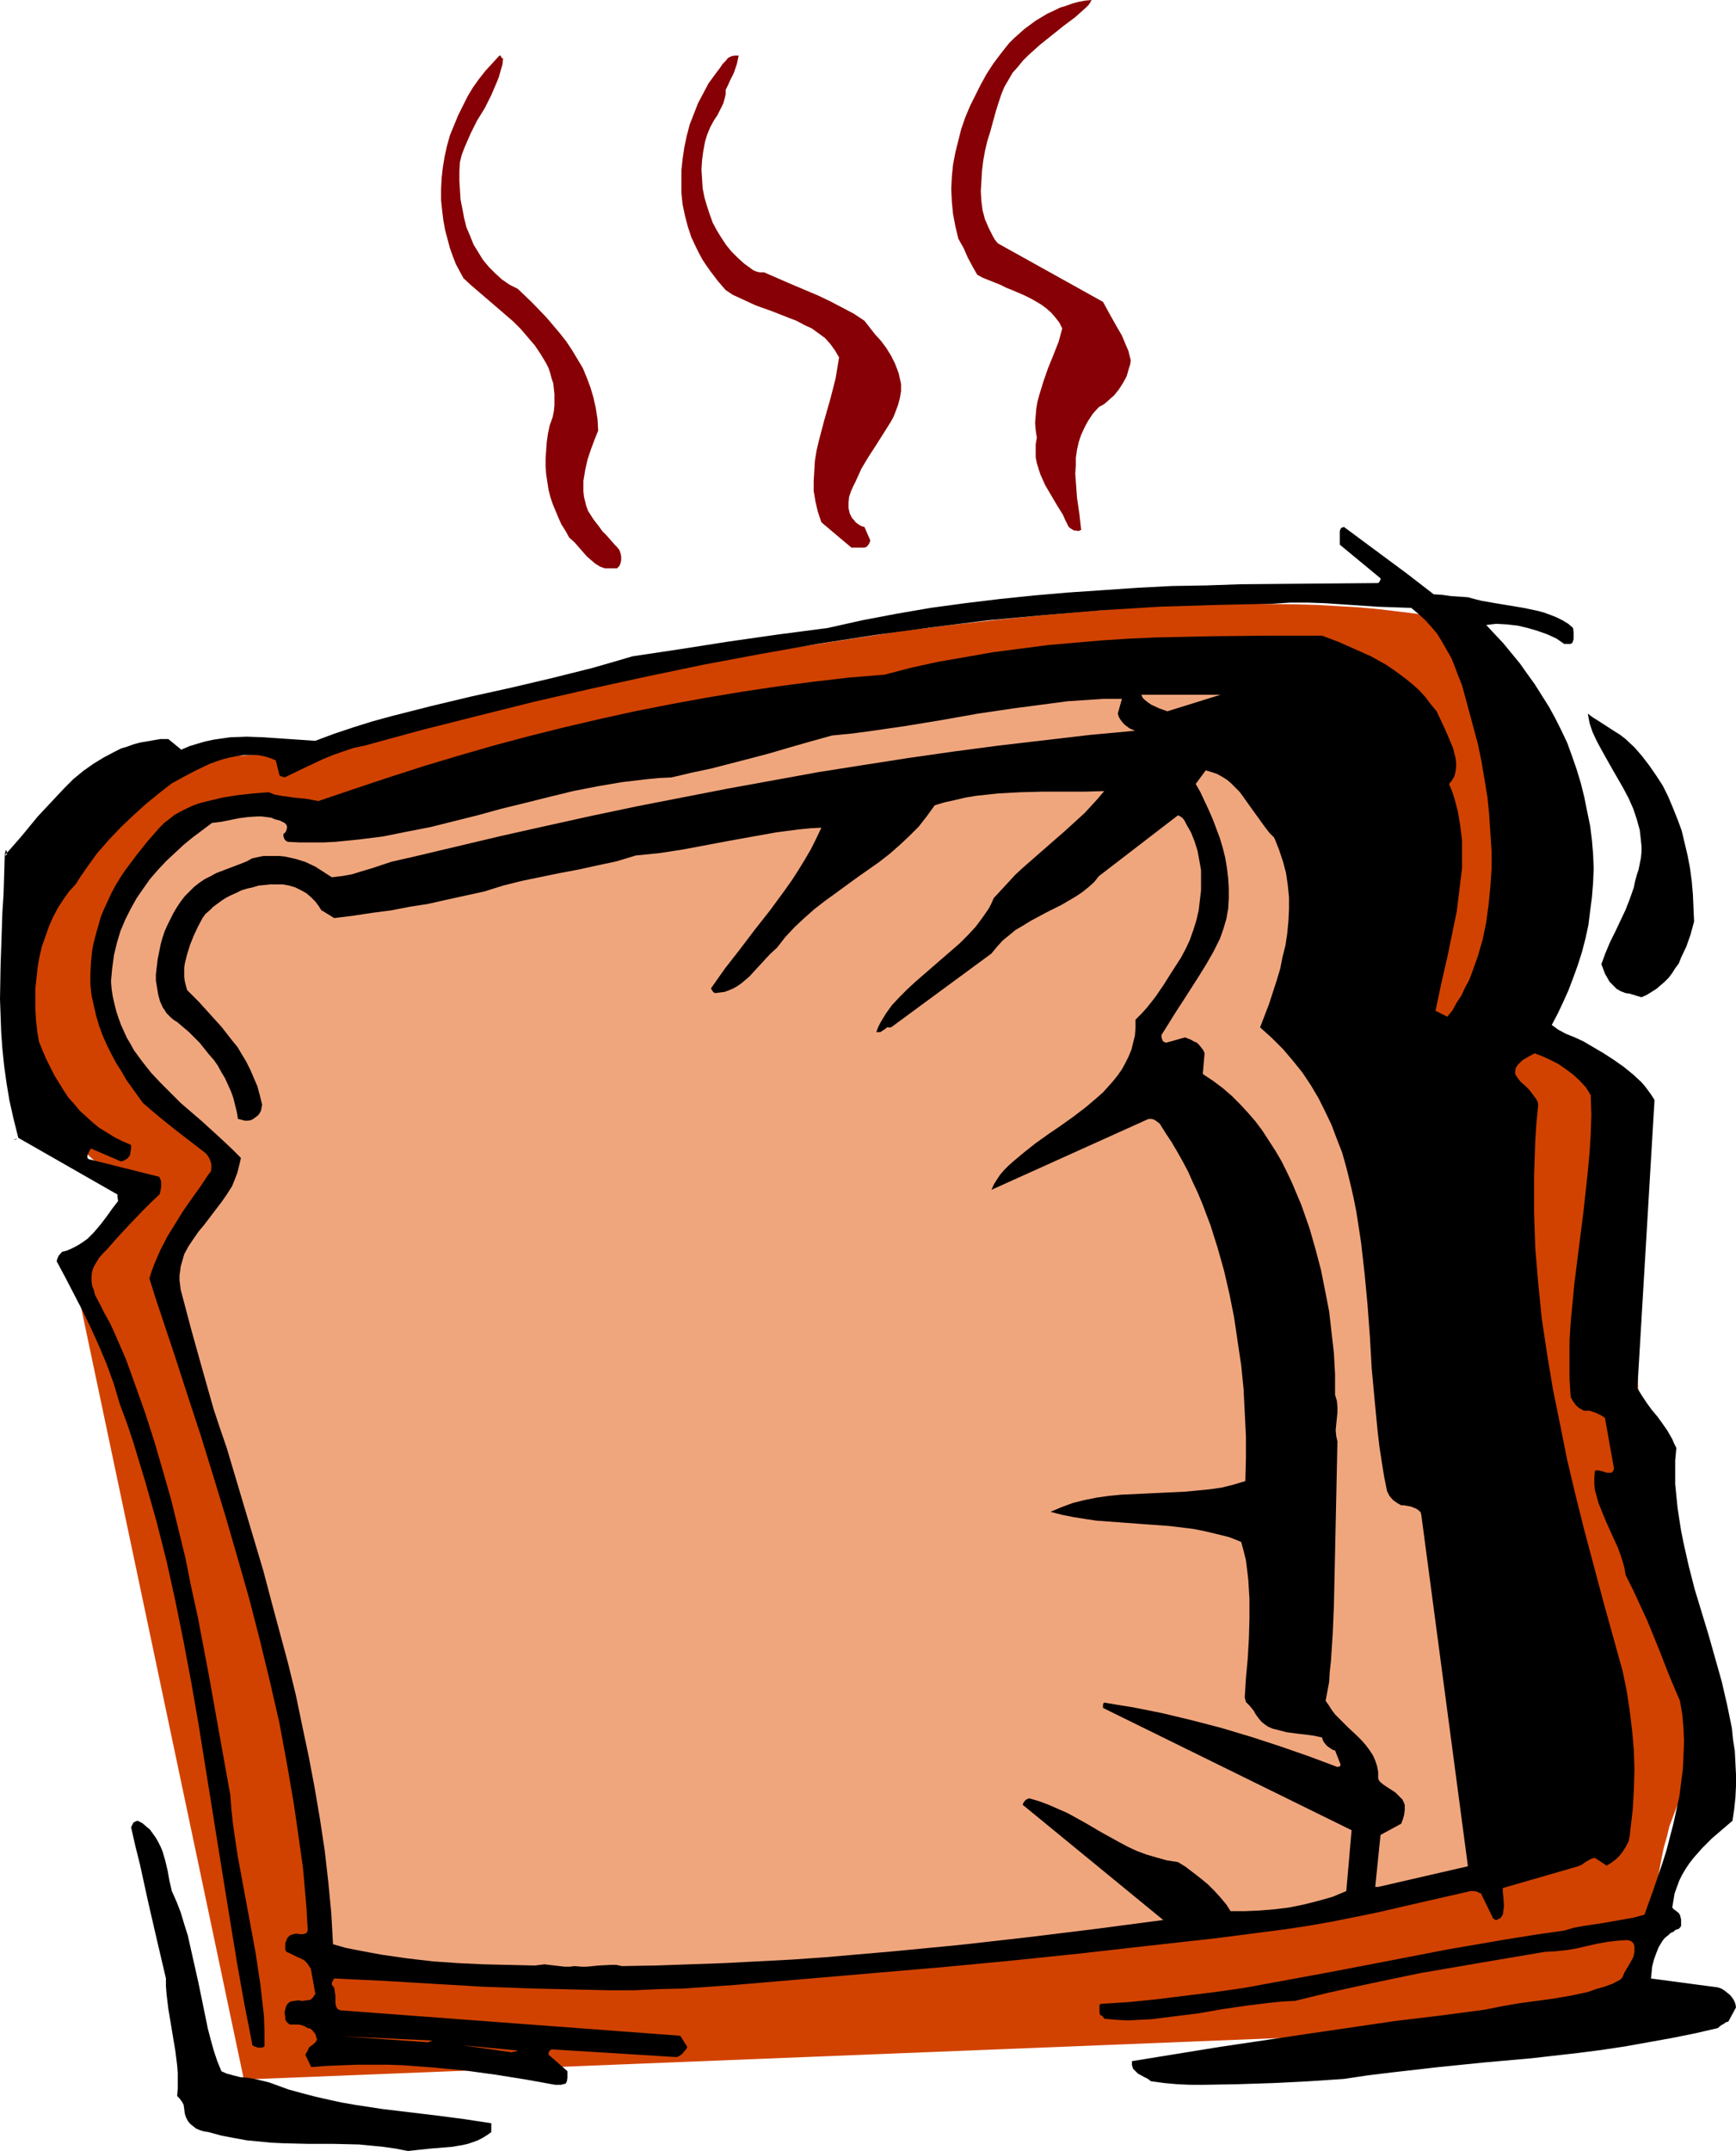 <?xml version="1.0" encoding="UTF-8" standalone="no"?>
<svg
   version="1.0"
   width="125.701mm"
   height="155.668mm"
   id="svg12"
   sodipodi:docname="Bread - Slice 5.wmf"
   xmlns:inkscape="http://www.inkscape.org/namespaces/inkscape"
   xmlns:sodipodi="http://sodipodi.sourceforge.net/DTD/sodipodi-0.dtd"
   xmlns="http://www.w3.org/2000/svg"
   xmlns:svg="http://www.w3.org/2000/svg">
  <sodipodi:namedview
     id="namedview12"
     pagecolor="#ffffff"
     bordercolor="#000000"
     borderopacity="0.25"
     inkscape:showpageshadow="2"
     inkscape:pageopacity="0.0"
     inkscape:pagecheckerboard="0"
     inkscape:deskcolor="#d1d1d1"
     inkscape:document-units="mm" />
  <defs
     id="defs1">
    <pattern
       id="WMFhbasepattern"
       patternUnits="userSpaceOnUse"
       width="6"
       height="6"
       x="0"
       y="0" />
  </defs>
  <path
     style="fill:#d14200;fill-opacity:1;fill-rule:evenodd;stroke:none"
     d="m 29.733,214.108 v 0.162 l -0.162,0.162 -0.323,0.485 -0.323,0.485 -0.323,0.808 -0.646,0.808 -0.485,0.97 -0.646,1.131 -0.646,1.131 -0.808,1.293 -0.808,1.454 -0.646,1.293 -1.778,3.232 -1.778,3.232 -3.717,6.787 -1.616,3.393 -1.454,3.393 -1.454,3.07 -0.646,1.454 -0.485,1.293 -0.485,1.454 -0.323,1.131 -0.323,1.131 -0.323,0.97 -0.162,1.131 -0.162,1.131 -0.162,1.293 -0.162,1.616 -0.162,1.454 -0.162,1.778 -0.162,1.778 -0.162,1.939 -0.323,4.04 -0.162,4.201 -0.162,4.363 v 4.363 l 0.162,4.363 0.485,4.201 0.162,1.939 0.162,1.939 0.485,1.939 0.323,1.616 0.485,1.778 0.485,1.454 0.485,1.454 0.646,1.131 0.808,1.131 0.646,0.97 0.97,0.808 0.808,0.646 1.939,0.97 1.939,1.293 1.778,1.293 1.778,1.293 1.778,1.616 1.778,1.616 1.454,1.454 1.454,1.616 1.293,1.293 1.293,1.454 0.97,1.293 0.97,1.131 0.808,0.808 0.485,0.808 0.162,0.162 0.162,0.162 v 0.162 0 L 19.876,346.613 66.739,568.801 450.365,553.45 v -1.616 -1.131 -1.454 l 0.162,-1.778 v -1.939 l 0.162,-2.262 0.162,-2.424 v -2.585 l 0.323,-2.585 0.162,-2.909 0.323,-2.909 0.323,-3.07 0.646,-6.14 0.97,-6.302 1.131,-6.14 0.646,-3.07 0.808,-2.747 0.646,-2.747 0.97,-2.585 0.97,-2.585 0.97,-2.262 1.131,-1.939 1.131,-1.939 1.293,-1.454 1.293,-1.293 1.454,-0.97 0.646,-0.323 0.808,-0.323 0.808,-0.323 0.646,-0.323 1.131,-0.808 0.97,-0.97 0.646,-1.131 0.485,-1.454 0.323,-1.454 v -1.778 l -0.162,-1.939 -0.162,-1.939 -0.485,-2.262 -0.646,-2.262 -0.646,-2.424 -0.97,-2.424 -0.808,-2.747 -1.131,-2.747 -0.97,-2.747 -1.131,-2.909 -1.293,-3.07 -2.424,-6.14 -2.586,-6.302 -2.262,-6.302 -2.262,-6.464 -0.97,-3.232 -0.97,-3.232 -0.646,-3.07 -0.646,-3.07 -0.646,-3.07 -0.323,-3.07 -0.646,-6.14 -0.485,-6.464 -0.646,-6.625 -0.323,-6.787 -0.808,-13.574 -0.323,-6.625 -0.323,-6.464 -0.162,-6.302 v -3.07 l -0.162,-2.909 v -2.747 l -0.162,-2.747 v -5.171 l 0.162,-2.424 v -2.101 -2.101 l 0.162,-1.939 v -1.778 l 0.162,-1.454 0.162,-1.454 0.162,-1.293 0.323,-2.101 v -1.939 l 0.162,-1.939 -0.162,-1.778 -0.162,-1.616 -0.323,-1.616 -0.485,-1.454 -0.646,-1.293 -0.646,-1.293 -0.808,-1.293 -0.97,-0.97 -1.131,-1.131 -1.131,-0.808 -1.293,-0.97 -1.454,-0.808 -1.454,-0.646 -1.616,-0.808 -1.778,-0.808 -3.393,-2.101 -3.393,-2.262 -3.232,-2.424 -1.454,-0.97 -1.293,-1.131 -1.293,-0.808 -0.97,-0.808 -0.808,-0.808 -0.646,-0.485 -0.485,-0.323 v -0.162 0 0 -0.323 -0.323 -0.485 l 0.162,-0.646 v -0.646 l 0.162,-0.97 v -1.131 l 0.162,-1.131 v -1.131 l 0.162,-1.293 0.162,-1.616 v -1.454 l 0.162,-1.616 0.162,-3.555 0.162,-3.878 0.162,-4.04 0.162,-4.525 v -4.363 -4.848 -4.848 l -0.162,-4.848 -0.323,-5.171 -0.323,-5.009 -0.323,-4.848 -0.646,-5.009 -0.646,-4.848 -0.97,-4.686 -0.97,-4.525 -1.293,-4.525 -1.293,-4.04 -0.646,-1.939 -0.97,-1.778 -0.808,-1.778 -0.808,-1.778 -0.97,-1.616 -0.97,-1.616 -1.131,-1.293 -1.131,-1.454 -1.131,-1.131 -1.293,-1.131 -1.293,-0.97 -1.293,-0.97 -1.454,-0.646 -1.454,-0.646 -1.454,-0.485 -1.616,-0.323 -5.171,-0.808 -5.171,-0.646 -5.494,-0.646 -5.333,-0.485 -5.656,-0.323 -5.656,-0.323 -5.817,-0.162 -11.958,-0.162 -5.979,0.162 h -6.141 l -6.302,0.162 -6.141,0.323 -6.302,0.323 -12.766,0.97 -12.928,1.131 -12.928,1.293 -12.928,1.454 -12.928,1.616 -12.766,1.939 -12.604,1.939 -12.443,1.939 -12.281,2.262 -5.979,0.97 -5.817,1.131 -5.817,1.131 -5.817,1.131 -5.494,0.97 -5.494,1.131 -5.333,1.131 -5.333,1.131 -5.009,1.131 -5.009,0.97 -4.848,1.131 -4.686,0.97 -4.525,0.97 -4.363,1.131 -4.04,0.97 -4.04,0.808 -3.717,0.97 -3.555,0.808 -3.555,0.808 -3.07,0.808 -3.07,0.646 -2.747,0.808 -2.424,0.485 -2.262,0.646 -2.101,0.485 -1.778,0.485 -1.616,0.485 -1.131,0.323 -1.131,0.162 -0.646,0.162 -0.485,0.162 h -0.162 -0.485 l -0.646,0.162 h -0.97 -1.131 l -1.293,0.162 h -1.454 l -1.616,0.162 h -1.939 l -1.939,0.162 -1.939,0.162 -2.262,0.162 -4.525,0.323 -4.686,0.323 -4.848,0.646 -4.525,0.485 -4.525,0.646 -1.939,0.485 -2.101,0.323 -1.778,0.485 -1.778,0.485 -1.454,0.485 -1.293,0.485 -1.131,0.485 -0.97,0.646 -0.808,0.485 z"
     id="path1" />
  <path
     style="fill:#000000;fill-opacity:1;fill-rule:evenodd;stroke:none"
     d="m 111.662,588.353 2.909,-0.323 3.07,-0.323 5.979,-0.485 2.909,-0.485 1.454,-0.323 1.454,-0.485 1.293,-0.485 1.293,-0.646 1.293,-0.808 1.131,-0.808 v -2.424 l -7.433,-1.131 -7.433,-0.97 -14.867,-1.778 -7.433,-1.131 -3.717,-0.646 -3.717,-0.808 -3.555,-0.808 -3.717,-0.97 -3.555,-0.97 -3.555,-1.293 -1.778,-0.646 -1.939,-0.485 -2.101,-0.485 -1.939,-0.323 -1.939,-0.162 -1.939,-0.485 -1.778,-0.485 -1.454,-0.646 -1.131,-2.747 -0.97,-2.909 -0.808,-2.909 -0.808,-3.07 -1.293,-6.302 -1.293,-6.302 -1.454,-6.464 -1.454,-6.464 -0.97,-3.07 -0.97,-3.232 -1.131,-2.909 -1.293,-2.909 -0.646,-2.747 -0.485,-2.747 -0.646,-2.747 -0.808,-2.747 -0.485,-1.131 -0.646,-1.293 -0.646,-1.131 -0.808,-1.131 -0.808,-1.131 -0.97,-0.808 -1.131,-0.97 -1.293,-0.646 -0.485,0.162 -0.646,0.323 -0.323,0.646 -0.323,0.646 1.131,5.009 1.293,5.171 2.262,10.342 2.424,10.503 2.424,10.342 v 2.101 l 0.162,2.101 0.485,4.04 0.646,3.878 0.646,3.878 0.646,3.878 0.485,3.878 0.162,2.101 v 2.101 2.101 l -0.162,2.101 0.646,0.646 0.485,0.646 0.323,0.485 0.323,0.646 0.162,1.131 0.162,1.293 0.323,0.97 0.485,0.97 0.646,0.808 0.808,0.646 0.808,0.646 1.131,0.485 1.131,0.323 1.131,0.162 3.555,0.97 3.393,0.646 3.555,0.646 3.393,0.323 3.393,0.323 3.393,0.162 6.949,0.162 h 6.787 l 6.787,0.162 3.393,0.323 3.232,0.323 3.393,0.485 z"
     id="path2" />
  <path
     style="fill:#000000;fill-opacity:1;fill-rule:evenodd;stroke:none"
     d="m 328.846,570.255 9.696,-0.162 9.857,-0.323 9.696,-0.485 9.696,-0.646 6.464,-0.97 6.625,-0.808 12.766,-1.454 12.766,-1.293 12.766,-1.131 12.766,-1.454 6.302,-0.808 6.464,-0.97 6.302,-1.131 6.302,-1.131 6.464,-1.293 6.302,-1.454 0.97,-0.808 0.646,-0.323 0.646,-0.485 0.646,-0.162 2.101,-3.878 -0.162,-0.97 -0.323,-0.808 -0.485,-0.808 -0.646,-0.808 -0.808,-0.646 -0.808,-0.646 -0.808,-0.485 -0.97,-0.323 -18.26,-2.424 0.162,-1.616 0.162,-1.616 0.485,-1.939 0.646,-1.778 0.646,-1.616 0.97,-1.616 0.485,-0.646 0.485,-0.485 0.646,-0.485 0.485,-0.485 0.485,-0.323 0.485,-0.162 0.485,-0.485 0.485,-0.162 0.485,-0.162 0.323,-0.323 0.323,-0.485 v -0.485 -1.293 l -0.323,-1.293 -0.162,-0.162 -0.162,-0.323 -0.485,-0.323 -0.323,-0.323 -0.323,-0.162 -0.646,-0.646 0.323,-1.939 0.323,-1.939 0.646,-1.778 0.646,-1.778 0.808,-1.616 0.97,-1.616 0.97,-1.454 1.131,-1.454 2.424,-2.747 2.586,-2.585 5.656,-4.848 0.485,-3.232 0.323,-3.07 0.162,-3.232 v -3.07 l -0.162,-3.232 -0.162,-3.232 -0.485,-3.07 -0.323,-3.232 -1.293,-6.302 -1.454,-6.302 -1.778,-6.302 -1.778,-6.302 -3.878,-12.766 -1.616,-6.302 -1.454,-6.464 -0.646,-3.232 -0.485,-3.07 -0.485,-3.232 -0.323,-3.232 -0.323,-3.232 v -3.232 -3.232 l 0.323,-3.393 -0.646,-1.293 -0.485,-1.131 -1.293,-2.262 -1.454,-2.101 -1.293,-1.778 -1.616,-1.939 -1.293,-1.778 -1.293,-1.939 -1.293,-2.101 4.686,-78.856 -0.808,-1.293 -0.808,-1.131 -0.97,-1.293 -0.97,-1.131 -2.262,-2.101 -2.586,-2.101 -2.747,-1.939 -2.747,-1.778 -2.747,-1.616 -2.747,-1.616 -2.424,-1.131 -2.424,-0.97 -2.101,-1.131 -1.778,-1.293 1.616,-3.07 1.454,-3.07 1.454,-3.232 1.293,-3.393 1.293,-3.555 1.131,-3.555 0.97,-3.717 0.808,-3.717 0.485,-3.878 0.485,-3.717 0.323,-4.04 0.162,-3.878 -0.162,-3.878 -0.323,-3.878 -0.485,-3.878 -0.808,-3.878 -0.808,-4.04 -0.97,-3.878 -1.131,-3.717 -1.293,-3.717 -1.293,-3.555 -1.616,-3.393 -1.616,-3.232 -1.778,-3.232 -1.939,-3.07 -1.939,-3.07 -2.101,-2.909 -1.939,-2.747 -2.262,-2.747 -2.262,-2.747 -2.424,-2.585 -2.262,-2.424 1.293,-0.162 1.454,-0.162 2.909,0.162 2.909,0.323 2.747,0.646 2.747,0.808 2.747,0.97 2.424,1.131 2.101,1.454 h 1.778 l 0.485,-0.323 0.162,-0.485 0.162,-0.485 v -0.646 -1.293 l -0.162,-1.131 -1.293,-1.131 -1.616,-0.97 -1.616,-0.808 -1.616,-0.646 -1.778,-0.646 -1.778,-0.485 -3.878,-0.808 -3.878,-0.646 -3.878,-0.646 -3.717,-0.646 -1.939,-0.485 -1.778,-0.485 -2.262,-0.162 -2.424,-0.162 -2.262,-0.323 -2.424,-0.162 -7.11,-5.494 -17.452,-12.927 -0.485,0.162 -0.323,0.162 -0.162,0.323 -0.162,0.485 v 3.717 l 11.15,9.211 v 0.323 l -0.162,0.323 -0.162,0.323 -0.323,0.323 -18.745,0.162 -18.907,0.162 -9.373,0.323 -9.534,0.162 -9.373,0.485 -9.373,0.646 -9.534,0.646 -9.373,0.808 -9.373,0.97 -9.373,1.131 -9.534,1.293 -9.373,1.616 -9.373,1.778 -9.373,2.101 -13.574,1.778 -13.574,1.939 -13.412,2.101 -6.464,0.97 -6.464,0.97 -5.494,1.616 -5.656,1.616 -10.988,2.747 -10.988,2.585 -10.988,2.424 -10.827,2.585 -10.827,2.747 -5.333,1.454 -5.171,1.616 -5.333,1.778 -5.171,1.939 -9.534,-0.646 -4.686,-0.323 -4.525,-0.162 -4.525,0.162 -2.262,0.323 -2.262,0.323 -2.262,0.485 -2.262,0.646 -2.101,0.646 -2.262,0.97 -3.555,-2.909 h -2.101 l -1.939,0.323 -1.778,0.323 -1.939,0.323 -1.778,0.485 -1.778,0.646 -1.616,0.485 -1.616,0.808 -3.07,1.616 -2.909,1.778 -2.747,1.939 -2.747,2.262 -2.424,2.424 -2.424,2.585 -4.848,5.171 -2.262,2.747 -2.262,2.747 -4.525,5.171 0.323,-1.616 v 0.162 l 0.323,0.485 v 0.485 l -0.162,0.323 -0.162,0.162 H 1.293 l -0.162,5.494 -0.162,5.171 -0.323,5.009 -0.162,5.009 -0.162,4.686 -0.162,4.686 L 0,273.251 l 0.162,4.525 0.162,4.525 0.323,4.525 0.485,4.686 0.646,4.686 0.808,4.848 1.131,5.009 1.293,5.171 -0.323,0.162 -0.323,0.323 -0.646,0.162 -0.646,0.323 1.939,-0.97 27.148,15.513 v 0.162 0.485 l 0.162,1.131 -1.616,2.101 -1.616,2.262 -1.616,2.101 -1.778,2.101 -1.778,1.778 -1.131,0.808 -0.97,0.646 -1.131,0.646 -1.293,0.646 -1.131,0.485 -1.293,0.323 -0.97,1.131 -0.323,0.808 -0.162,0.646 2.424,4.525 2.262,4.363 2.424,4.686 2.262,4.686 2.262,5.009 2.101,5.009 1.939,5.333 1.616,5.494 1.939,5.171 1.778,5.333 1.616,5.333 1.616,5.332 3.07,10.827 2.747,10.827 2.424,10.988 2.262,11.15 2.101,11.15 1.939,11.15 3.555,22.138 1.778,11.15 1.778,10.988 1.778,10.988 1.778,10.827 1.939,10.827 2.101,10.665 v 0.323 l 0.323,0.323 0.323,0.162 0.485,0.162 0.485,0.162 h 0.646 0.485 l 0.646,-0.323 v -4.201 l -0.162,-4.201 -0.485,-4.201 -0.485,-4.363 -0.646,-4.201 -0.646,-4.363 -1.616,-8.726 -0.808,-4.363 -0.808,-4.363 -1.616,-8.726 -0.646,-4.201 -0.646,-4.363 -0.485,-4.363 -0.323,-4.201 -2.909,-16.159 -2.909,-16.321 -3.07,-16.159 -1.778,-8.08 -1.616,-8.08 -1.939,-7.918 -1.939,-7.918 -2.262,-7.918 -2.262,-7.756 -2.424,-7.595 -2.747,-7.756 -2.747,-7.595 -3.232,-7.433 -1.131,-2.424 -1.454,-2.585 -1.293,-2.585 -1.293,-2.424 -0.323,-1.293 -0.485,-1.293 -0.162,-1.293 v -1.293 l 0.162,-1.293 0.485,-1.293 0.646,-1.131 0.808,-1.293 1.131,-1.293 1.131,-1.131 2.101,-2.424 1.939,-2.101 1.939,-2.101 3.878,-4.04 2.101,-2.101 2.262,-2.101 0.162,-0.485 0.162,-0.646 0.162,-1.131 v -1.293 l -0.162,-0.485 -0.323,-0.646 v -0.162 l -19.391,-4.848 -0.323,-0.323 v -0.323 -0.485 l 0.162,-0.162 0.323,-0.808 0.485,-0.808 8.241,3.555 0.485,-0.162 0.485,-0.162 0.485,-0.323 0.485,-0.323 0.162,-0.323 0.323,-0.323 0.162,-0.97 0.162,-0.97 v -0.97 l -2.262,-0.97 -2.262,-1.131 -2.101,-1.293 -2.101,-1.293 -1.778,-1.454 -1.778,-1.616 -1.778,-1.616 -1.454,-1.778 -1.616,-1.778 -1.293,-1.939 -1.293,-2.101 -1.293,-2.101 -1.131,-2.262 -1.131,-2.262 -0.97,-2.262 -0.97,-2.424 -0.485,-2.909 -0.323,-2.909 -0.162,-2.909 v -2.909 -3.07 l 0.323,-2.909 0.323,-2.909 0.485,-2.747 0.646,-2.747 0.97,-2.747 0.97,-2.747 1.131,-2.585 1.293,-2.424 1.454,-2.262 1.616,-2.262 1.778,-1.939 1.454,-2.262 1.454,-2.101 2.909,-4.04 3.232,-3.717 3.393,-3.555 3.393,-3.232 3.393,-3.07 3.555,-2.909 3.555,-2.747 3.232,-1.778 3.393,-1.778 3.717,-1.778 1.778,-0.646 1.939,-0.646 1.939,-0.485 1.778,-0.323 1.939,-0.323 h 1.939 1.778 l 1.778,0.323 1.616,0.485 1.616,0.646 0.97,3.878 0.162,0.323 0.323,0.162 0.485,0.162 0.485,0.162 5.333,-2.585 5.171,-2.424 2.747,-1.131 2.747,-0.97 2.909,-0.97 3.07,-0.646 15.352,-4.201 15.352,-3.878 15.513,-3.878 15.513,-3.555 15.513,-3.393 15.513,-3.232 15.513,-2.909 15.513,-2.747 15.675,-2.424 15.513,-2.101 15.513,-1.939 15.675,-1.454 15.513,-1.293 15.675,-0.97 15.513,-0.485 7.757,-0.162 7.757,-0.162 4.848,-0.323 h 4.686 l 4.686,0.162 4.848,0.323 9.534,0.646 4.686,0.162 4.686,0.162 1.939,1.616 1.939,1.778 1.616,1.778 1.616,1.939 1.293,2.101 1.293,2.262 1.293,2.262 0.97,2.424 0.97,2.585 0.97,2.424 1.454,5.332 2.909,10.827 0.97,4.686 0.808,4.848 0.808,4.848 0.485,4.848 0.323,5.009 0.323,4.848 v 5.009 l -0.323,4.848 -0.485,4.848 -0.646,4.848 -0.97,4.686 -0.646,2.262 -0.646,2.262 -0.808,2.262 -0.808,2.262 -0.808,2.101 -1.131,2.101 -0.97,2.101 -1.293,1.939 -1.131,2.101 -1.454,1.778 -3.232,-1.616 1.616,-7.595 1.778,-7.756 1.616,-7.918 0.808,-3.878 0.485,-3.878 0.485,-4.04 0.485,-3.878 v -3.878 -3.878 l -0.485,-3.878 -0.646,-3.878 -0.97,-3.717 -0.646,-1.939 -0.808,-1.939 0.808,-0.97 0.646,-1.131 0.323,-1.293 0.162,-1.293 v -1.131 l -0.162,-1.293 -0.323,-1.293 -0.323,-1.293 -1.131,-2.747 -1.131,-2.585 -1.131,-2.424 -1.131,-2.424 -1.616,-1.939 -1.454,-1.939 -1.616,-1.778 -1.778,-1.616 -1.778,-1.454 -1.939,-1.454 -1.778,-1.293 -1.939,-1.293 -4.04,-2.262 -4.363,-1.939 -4.363,-1.939 -4.686,-1.778 h -15.19 l -15.19,0.162 -7.433,0.162 -7.595,0.162 -7.433,0.323 -7.433,0.485 -7.433,0.646 -7.433,0.646 -7.433,0.97 -7.433,0.97 -7.433,1.293 -7.433,1.293 -7.433,1.616 -7.433,1.939 -9.857,0.808 -9.696,1.131 -9.857,1.293 -9.696,1.454 -9.696,1.616 -9.696,1.778 -9.857,1.939 -9.534,2.101 -9.696,2.262 -9.696,2.424 -9.696,2.585 -9.534,2.747 -9.696,2.909 -9.534,3.07 -9.696,3.232 -9.534,3.232 -1.616,-0.323 -1.778,-0.323 -3.393,-0.323 -3.393,-0.485 -1.778,-0.323 -1.616,-0.646 -4.201,0.323 -4.363,0.485 -4.04,0.646 -4.04,0.97 -1.939,0.485 -1.939,0.646 -1.778,0.808 -1.616,0.808 -1.778,0.97 -1.454,1.131 -1.454,1.131 -1.293,1.293 -3.393,3.878 -3.07,3.878 -2.909,3.878 -1.293,1.939 -1.293,2.101 -1.131,2.101 -0.97,2.101 -0.97,2.101 -0.97,2.262 -0.646,2.262 -0.646,2.262 -0.646,2.424 -0.485,2.424 -0.323,3.232 -0.162,3.07 v 3.07 l 0.323,2.909 0.646,2.909 0.646,2.747 0.808,2.747 0.97,2.585 1.131,2.585 1.293,2.585 1.293,2.424 1.454,2.262 1.293,2.262 1.616,2.262 2.909,4.04 2.262,1.939 2.101,1.778 4.201,3.393 4.201,3.232 4.201,3.232 0.485,0.485 0.485,0.646 0.323,0.646 0.323,0.808 0.162,0.808 v 0.808 l -0.162,0.97 -0.646,0.808 -2.262,3.393 -2.424,3.393 -2.262,3.232 -2.101,3.393 -2.101,3.393 -1.939,3.717 -1.616,3.717 -0.808,2.101 -0.646,2.101 1.616,5.171 1.778,5.332 3.555,10.665 3.555,10.988 3.555,10.827 3.393,10.988 3.393,11.15 3.232,11.15 3.232,11.311 2.909,11.311 2.747,11.311 2.586,11.311 2.101,11.311 1.939,11.311 0.808,5.656 0.808,5.656 0.808,5.656 0.485,5.494 0.485,5.656 0.323,5.656 v 0.485 l -0.162,0.323 -0.162,0.323 -0.323,0.162 -0.646,0.162 h -0.808 l -0.97,-0.162 -0.808,0.162 -0.97,0.323 -0.323,0.323 -0.323,0.323 -0.323,0.646 -0.323,0.97 v 1.131 0.485 l 0.323,0.646 0.808,0.323 0.97,0.485 0.97,0.485 1.131,0.485 0.97,0.485 0.808,0.808 0.646,0.97 0.323,0.485 0.162,0.646 1.131,6.302 -0.323,0.485 -0.323,0.485 -0.323,0.323 -0.323,0.323 -1.131,0.162 -1.131,0.162 -1.131,-0.162 -1.131,0.162 -0.97,0.162 -0.485,0.323 -0.323,0.323 -0.323,0.485 -0.162,0.485 -0.323,1.131 v 0.646 l 0.162,0.646 v 0.808 l 0.323,0.646 0.485,0.485 0.485,0.323 h 0.808 0.808 0.808 l 0.808,0.162 0.808,0.323 0.808,0.485 0.808,0.162 0.646,0.646 0.646,0.808 0.162,0.485 0.162,0.646 0.162,0.323 -0.162,0.323 -0.162,0.323 -0.162,0.162 -0.485,0.485 -0.646,0.485 -0.485,0.323 -0.323,0.646 -0.323,0.646 -0.485,0.808 1.616,3.393 4.201,-0.323 4.201,-0.162 4.201,-0.162 h 4.363 4.201 l 4.201,0.162 8.565,0.646 8.403,0.808 8.241,1.131 8.08,1.293 8.08,1.454 h 0.808 0.808 l 0.646,-0.162 0.646,-0.162 0.162,-0.323 0.162,-0.323 0.162,-0.97 v -0.97 -0.808 l -5.171,-4.525 v -0.485 l 0.162,-0.323 0.162,-0.323 0.485,-0.323 33.935,2.101 h 0.323 l 0.485,-0.162 0.97,-0.646 0.808,-0.97 0.323,-0.323 0.323,-0.646 -1.939,-3.07 -92.917,-6.948 -0.485,-0.162 -0.323,-0.162 -0.323,-0.485 -0.162,-0.323 -0.162,-0.808 v -2.101 l -0.162,-0.97 -0.162,-1.131 -0.323,-0.485 -0.323,-0.323 v -0.646 l 0.162,-0.323 0.485,-0.808 13.412,0.646 13.574,0.808 13.736,0.808 13.736,0.485 13.736,0.323 6.949,0.162 h 6.949 l 6.949,-0.323 6.787,-0.162 6.949,-0.485 6.787,-0.485 19.068,-1.616 18.745,-1.616 18.907,-1.616 18.745,-1.778 18.745,-1.939 18.583,-2.101 18.907,-2.101 18.745,-2.424 6.464,-0.97 6.464,-1.131 6.464,-1.293 6.302,-1.293 12.604,-2.909 12.766,-2.909 h 0.808 l 0.808,0.162 0.646,0.323 0.485,0.162 3.07,6.302 0.162,0.485 0.323,0.162 0.323,0.323 h 0.485 l 0.485,-0.323 0.485,-0.162 0.323,-0.485 0.323,-0.485 0.162,-1.131 0.162,-1.131 -0.162,-2.585 -0.162,-1.293 v -1.131 l 20.684,-5.979 0.323,-0.162 0.485,-0.162 1.131,-0.808 1.131,-0.646 0.646,-0.323 0.808,-0.162 3.232,2.101 1.293,-0.808 1.293,-0.97 0.97,-0.97 0.97,-1.293 0.808,-1.293 0.646,-1.293 0.323,-1.454 0.162,-1.616 0.646,-5.494 0.323,-5.656 0.162,-5.333 -0.162,-5.333 -0.485,-5.494 -0.646,-5.333 -0.808,-5.333 -1.131,-5.494 -5.333,-19.229 -2.586,-9.695 -2.586,-9.695 -2.424,-9.695 -2.262,-9.534 -1.939,-9.695 -1.939,-9.534 -1.616,-9.695 -1.454,-9.695 -0.97,-9.695 -0.808,-9.695 -0.162,-4.848 -0.162,-4.848 v -4.848 -5.009 l 0.162,-4.848 0.162,-4.848 0.323,-4.848 0.485,-5.009 -0.162,-0.808 -0.323,-0.646 -0.97,-1.293 -0.97,-1.293 -1.131,-1.131 -1.131,-0.97 -0.808,-0.97 -0.646,-0.97 -0.162,-0.485 v -0.485 l 0.162,-0.97 0.485,-0.808 0.646,-0.646 0.646,-0.646 1.616,-0.97 1.778,-0.97 2.101,0.808 2.101,0.97 2.262,1.131 2.101,1.454 1.939,1.454 1.778,1.616 1.778,1.939 1.293,2.101 0.162,5.333 -0.162,5.171 -0.323,5.171 -0.485,5.171 -1.131,10.503 -0.646,5.171 -0.646,5.009 -1.293,10.342 -0.485,5.171 -0.485,5.009 -0.323,5.171 v 5.171 5.171 l 0.323,5.009 0.646,1.131 0.808,1.131 0.97,0.808 0.646,0.323 0.485,0.323 h 0.808 0.808 l 1.454,0.485 1.454,0.646 1.293,0.808 2.424,13.574 v 0.485 l -0.162,0.485 -0.323,0.323 -0.162,0.162 h -0.323 -0.323 -0.646 l -0.97,-0.323 -0.646,-0.162 -0.808,-0.162 h -0.485 l -0.323,0.162 -0.162,1.778 v 1.778 l 0.162,1.616 0.485,1.778 0.485,1.778 0.646,1.616 1.454,3.555 1.616,3.555 1.616,3.555 0.646,1.778 0.646,1.939 0.485,1.778 0.323,1.939 2.101,4.201 1.939,4.201 1.939,4.201 1.778,4.363 1.778,4.363 1.616,4.201 1.778,4.363 1.939,4.525 0.646,3.717 0.323,3.717 0.162,3.717 -0.162,3.878 -0.162,3.717 -0.485,3.717 -0.485,3.717 -0.808,3.717 -0.808,3.717 -0.97,3.717 -0.97,3.717 -1.131,3.555 -2.424,7.11 -2.424,6.787 -2.909,0.808 -2.747,0.485 -5.494,0.97 -5.333,0.808 -2.747,0.485 -2.747,0.808 -7.918,1.131 -8.08,1.293 -15.998,2.747 -15.836,3.07 -15.998,3.07 -15.836,2.909 -7.918,1.454 -7.918,1.131 -7.918,0.97 -7.757,0.97 -7.918,0.808 -7.757,0.485 -0.162,0.162 -0.162,0.162 v 0.808 0.97 l 0.162,0.97 h 0.162 l 0.323,0.162 0.323,0.323 0.323,0.485 3.232,0.323 3.232,0.162 3.232,-0.162 3.232,-0.162 6.464,-0.808 6.464,-0.808 6.464,-1.131 6.625,-0.97 6.625,-0.808 3.232,-0.323 3.393,-0.162 8.565,-2.101 8.726,-1.939 8.403,-1.778 8.565,-1.778 16.967,-2.909 17.129,-2.909 2.909,-0.162 3.07,-0.323 2.909,-0.485 2.747,-0.646 2.909,-0.646 2.747,-0.485 2.747,-0.323 2.747,-0.162 0.323,0.162 h 0.323 l 0.646,0.485 0.323,0.485 0.162,0.646 v 0.808 0.646 l -0.162,0.808 -0.162,0.646 -0.97,1.778 -0.485,0.808 -0.485,0.808 -0.485,0.808 -0.323,0.808 -0.323,0.646 -0.485,0.485 -2.101,1.131 -2.262,0.808 -2.262,0.646 -2.262,0.808 -4.525,0.97 -4.686,0.808 -9.534,1.293 -4.686,0.808 -2.424,0.485 -2.424,0.485 -12.281,1.616 -12.12,1.454 -12.12,1.778 -12.12,1.778 -23.916,3.555 -23.916,3.878 v 0.485 0.646 l 0.162,0.485 0.162,0.485 0.646,0.646 0.646,0.646 1.778,0.97 0.97,0.485 0.808,0.646 3.555,0.485 3.555,0.323 3.393,0.162 z M 1.293,233.984 l 0.162,-0.485 v -0.485 l 0.162,-0.323 v -0.162 -0.162 0.323 l -0.323,0.808 v 0.323 z m 3.717,77.241 v -0.162 -0.323 0.162 z"
     id="path3" />
  <path
     style="fill:#d14200;fill-opacity:1;fill-rule:evenodd;stroke:none"
     d="m 140.103,561.368 0.323,-0.162 h 0.485 l 0.808,-0.323 -15.19,-1.454 z"
     id="path4" />
  <path
     style="fill:#d14200;fill-opacity:1;fill-rule:evenodd;stroke:none"
     d="m 117.156,558.62 1.131,-0.485 -24.401,-1.131 z"
     id="path5" />
  <path
     style="fill:#f0a67d;fill-opacity:1;fill-rule:evenodd;stroke:none"
     d="m 146.405,537.614 1.293,-0.162 1.293,-0.162 2.747,0.323 2.747,0.323 h 1.454 l 1.293,-0.162 1.778,0.162 h 1.616 l 3.232,-0.323 3.232,-0.162 h 1.616 l 1.454,0.323 9.373,-0.162 9.211,-0.323 9.373,-0.323 9.211,-0.485 9.373,-0.485 9.211,-0.646 18.583,-1.616 18.422,-1.778 18.583,-2.101 18.422,-2.262 18.422,-2.424 -38.46,-31.51 0.162,-0.485 0.323,-0.485 0.485,-0.485 0.808,-0.323 2.747,0.808 2.586,0.97 2.586,1.131 2.586,1.131 4.686,2.585 4.686,2.747 4.686,2.585 2.424,1.293 2.424,1.131 2.586,0.97 2.747,0.808 2.909,0.808 3.07,0.485 2.101,1.293 2.101,1.616 2.101,1.616 1.939,1.616 1.778,1.778 1.616,1.778 1.616,1.939 1.131,1.778 h 3.878 l 3.878,-0.162 4.04,-0.323 4.04,-0.485 4.04,-0.808 3.878,-0.97 4.04,-1.131 3.878,-1.616 1.454,-16.644 -68.031,-33.449 v 0 -0.97 l 0.162,-0.323 0.162,-0.162 3.878,0.646 4.04,0.646 8.08,1.616 8.08,1.939 8.08,2.101 8.08,2.424 7.918,2.585 7.918,2.747 7.757,2.909 0.485,-0.162 h 0.162 l 0.162,-0.162 v -0.485 l -1.454,-3.717 -0.646,-0.162 -0.485,-0.323 -0.485,-0.323 -0.646,-0.485 -0.808,-0.97 -0.323,-0.646 -0.162,-0.646 -2.262,-0.485 -2.424,-0.323 -1.454,-0.162 -1.293,-0.162 -2.424,-0.323 -2.424,-0.646 -1.293,-0.323 -1.131,-0.485 -0.97,-0.646 -0.97,-0.808 -0.808,-0.97 -0.808,-1.131 -0.323,-0.646 -0.485,-0.646 -0.808,-0.97 -0.97,-0.97 -0.162,-0.646 -0.162,-0.646 0.323,-5.171 0.485,-5.333 0.323,-5.494 0.162,-5.494 v -5.332 l -0.323,-5.333 -0.323,-2.747 -0.323,-2.585 -0.646,-2.585 -0.646,-2.424 -3.232,-1.293 -3.232,-0.808 -3.393,-0.808 -3.232,-0.646 -6.625,-0.808 -6.787,-0.485 -6.464,-0.485 -6.625,-0.485 -3.232,-0.485 -3.07,-0.485 -3.232,-0.646 -3.07,-0.808 3.07,-1.293 3.07,-1.131 3.232,-0.808 3.232,-0.646 3.393,-0.485 3.393,-0.323 6.949,-0.323 3.393,-0.162 3.555,-0.162 3.393,-0.162 3.393,-0.323 3.393,-0.323 3.393,-0.485 3.232,-0.808 3.232,-0.97 0.162,-6.14 v -6.14 l -0.323,-6.464 -0.323,-6.464 -0.646,-6.464 -0.97,-6.464 -0.97,-6.625 -1.293,-6.464 -1.454,-6.302 -1.778,-6.302 -1.939,-6.14 -2.262,-5.979 -1.293,-3.07 -1.293,-2.747 -1.293,-2.909 -1.454,-2.747 -1.454,-2.585 -1.616,-2.747 -1.616,-2.424 -1.616,-2.585 -0.646,-0.485 -0.646,-0.485 -0.808,-0.323 h -0.97 l -42.984,19.391 0.646,-1.454 0.808,-1.293 0.97,-1.454 1.131,-1.293 1.131,-1.131 1.454,-1.293 2.909,-2.424 3.07,-2.424 3.393,-2.424 3.555,-2.424 3.393,-2.424 3.393,-2.585 3.232,-2.747 1.454,-1.293 1.454,-1.616 1.293,-1.454 1.293,-1.616 1.131,-1.616 0.97,-1.778 0.808,-1.616 0.808,-1.939 0.485,-1.939 0.485,-1.939 0.162,-2.101 v -2.262 l 1.616,-1.616 1.454,-1.616 1.293,-1.616 1.131,-1.454 2.101,-3.07 1.939,-3.07 1.454,-2.262 1.454,-2.262 1.293,-2.424 1.131,-2.424 0.97,-2.747 0.808,-2.585 0.646,-2.747 0.323,-2.747 0.323,-2.747 v -2.747 -2.747 l -0.485,-2.747 -0.485,-2.585 -0.808,-2.585 -0.97,-2.424 -1.293,-2.262 -0.485,-0.97 -0.485,-0.646 -0.646,-0.485 -0.646,-0.323 -21.654,16.644 -1.293,1.616 -1.616,1.454 -1.616,1.293 -1.939,1.293 -1.939,1.131 -1.939,1.131 -4.201,2.101 -4.201,2.262 -2.101,1.293 -1.939,1.131 -1.778,1.454 -1.778,1.454 -1.616,1.778 -1.454,1.778 -27.471,20.199 h -0.485 -0.646 l -0.323,0.323 -0.485,0.323 -0.485,0.323 -0.485,0.323 h -0.485 -0.646 l 0.485,-1.293 0.646,-1.293 1.454,-2.424 1.616,-2.262 2.101,-2.262 2.101,-2.101 2.262,-2.101 4.848,-4.201 4.848,-4.201 2.424,-2.101 2.262,-2.262 2.101,-2.262 1.939,-2.585 1.778,-2.585 0.646,-1.293 0.646,-1.454 2.101,-2.262 1.939,-2.101 1.778,-1.939 2.101,-1.939 3.878,-3.393 3.878,-3.393 3.717,-3.232 3.717,-3.393 1.778,-1.616 1.778,-1.939 1.778,-1.939 1.778,-2.101 -5.494,0.162 h -5.817 -5.817 l -5.979,0.162 -5.979,0.323 -2.909,0.323 -3.07,0.323 -2.909,0.485 -2.747,0.646 -2.909,0.646 -2.747,0.808 -2.101,2.909 -2.262,2.909 -2.586,2.585 -2.586,2.424 -2.747,2.424 -2.909,2.262 -5.979,4.201 -5.979,4.363 -2.909,2.101 -2.909,2.262 -2.747,2.424 -2.586,2.424 -2.586,2.747 -2.262,2.909 -1.939,1.778 -1.939,2.101 -1.939,2.101 -1.778,1.939 -2.101,1.778 -1.131,0.808 -1.131,0.646 -1.131,0.485 -1.293,0.485 -1.293,0.162 -1.293,0.162 -0.323,-0.162 -0.323,-0.323 -0.485,-0.808 3.878,-5.494 4.04,-5.171 4.04,-5.333 4.201,-5.333 4.04,-5.494 1.939,-2.747 1.778,-2.747 1.778,-2.909 1.616,-2.747 1.454,-2.909 1.454,-3.07 -3.07,0.162 -3.232,0.323 -6.141,0.808 -6.302,1.131 -6.302,1.131 -12.928,2.424 -6.302,0.97 -6.464,0.646 -5.333,1.616 -5.333,1.131 -5.171,1.131 -5.171,0.97 -10.18,2.101 -5.171,1.293 -5.171,1.616 -5.171,1.131 -5.171,1.131 -5.009,1.131 -5.171,0.808 -5.009,0.97 -5.009,0.646 -5.333,0.808 -5.171,0.646 -3.393,-2.101 v 0.162 l -0.808,-1.293 -0.97,-1.293 -1.131,-1.131 -1.293,-1.131 -1.454,-0.808 -1.616,-0.808 -1.616,-0.485 -1.778,-0.323 H 75.626 74.01 l -1.616,0.162 -1.616,0.162 -1.616,0.485 -1.454,0.323 -1.616,0.485 -1.293,0.646 -1.454,0.646 -1.293,0.646 -1.293,0.808 -2.424,1.778 -0.97,0.97 -1.131,0.97 -0.808,1.131 -1.293,2.424 -1.131,2.424 -0.97,2.424 -0.808,2.585 -0.646,2.585 -0.162,1.131 v 1.293 1.293 l 0.162,1.131 0.323,1.293 0.323,1.131 3.232,3.232 3.07,3.393 3.07,3.393 2.909,3.717 1.454,1.778 2.424,4.04 1.131,2.262 0.97,2.262 0.97,2.262 0.646,2.424 0.646,2.585 -0.162,0.808 -0.162,0.808 -0.323,0.646 -0.485,0.646 -0.646,0.485 -0.646,0.485 -0.646,0.323 -0.808,0.162 h -0.808 l -0.646,-0.162 -1.293,-0.323 -0.323,-1.939 -0.485,-1.939 -0.485,-1.939 -0.646,-1.778 -0.808,-1.778 -0.808,-1.778 -0.97,-1.616 -0.97,-1.778 -1.131,-1.616 -1.293,-1.454 -2.586,-3.232 -2.909,-2.909 -3.232,-2.747 -0.808,-0.485 -0.808,-0.646 -1.293,-1.293 -0.485,-0.808 -0.485,-0.646 -0.808,-1.778 -0.485,-1.778 -0.323,-1.939 -0.323,-1.939 v -1.778 l 0.485,-4.04 0.808,-4.04 0.485,-1.778 0.646,-1.939 0.808,-1.778 0.808,-1.616 0.808,-1.616 0.97,-1.616 0.97,-1.454 1.131,-1.454 1.293,-1.293 1.293,-1.293 1.454,-1.131 1.454,-0.97 1.616,-0.808 1.454,-0.808 3.393,-1.293 3.393,-1.293 1.616,-0.646 1.454,-0.808 1.454,-0.323 1.616,-0.323 h 1.454 1.616 1.454 l 1.454,0.162 2.909,0.646 2.586,0.808 2.747,1.293 2.262,1.454 2.262,1.454 2.747,-0.323 2.747,-0.485 2.586,-0.808 2.747,-0.808 5.333,-1.778 2.747,-0.646 2.909,-0.646 12.281,-2.909 12.281,-2.909 12.281,-2.747 12.443,-2.747 12.281,-2.585 12.443,-2.424 12.443,-2.424 12.443,-2.262 12.443,-2.262 12.281,-1.939 12.443,-1.939 12.443,-1.778 12.281,-1.616 12.443,-1.454 12.443,-1.454 12.281,-1.131 -1.454,-0.646 -1.293,-0.97 -0.485,-0.485 -0.646,-0.808 -0.485,-0.808 -0.323,-0.97 1.131,-4.04 h -5.009 l -4.848,0.323 -5.009,0.323 -4.848,0.646 -9.857,1.293 -9.857,1.454 -10.019,1.778 -9.857,1.616 -10.019,1.454 -5.009,0.646 -5.009,0.485 -5.817,1.616 -5.656,1.616 -5.494,1.616 -5.494,1.454 -10.665,2.747 -5.333,1.131 -5.494,1.293 -3.393,0.162 -3.393,0.323 -6.787,0.808 -6.625,1.131 -6.625,1.293 -6.625,1.616 -6.464,1.616 -6.625,1.616 -6.464,1.778 -6.464,1.616 -6.464,1.616 -6.625,1.293 -6.464,1.293 -6.464,0.808 -3.232,0.323 -3.232,0.323 -3.232,0.162 h -3.393 -3.232 l -3.232,-0.162 -0.162,-0.162 h -0.162 l -0.485,-0.485 -0.323,-0.808 v -0.485 -0.323 h 0.162 l 0.323,-0.323 0.162,-0.162 0.162,-0.485 0.162,-0.485 v -0.485 l -0.162,-0.485 -0.485,-0.485 -1.293,-0.646 -1.293,-0.323 -1.131,-0.485 -1.293,-0.162 -1.293,-0.162 h -1.131 l -2.586,0.162 -2.424,0.323 -2.424,0.485 -2.424,0.485 -2.586,0.323 -2.586,1.939 -2.586,1.939 -2.586,2.101 -2.424,2.262 -2.424,2.262 -2.262,2.424 -2.101,2.424 -1.939,2.747 -1.778,2.585 -1.616,2.909 -1.454,2.909 -1.293,3.07 -0.97,3.232 -0.808,3.393 -0.485,3.555 -0.323,3.555 0.162,2.101 0.323,2.101 0.485,2.101 0.485,1.939 0.646,1.939 0.646,1.778 1.616,3.555 0.97,1.616 0.97,1.778 2.262,3.07 2.424,3.07 2.586,2.747 2.747,2.747 2.747,2.747 5.817,5.009 5.494,5.009 2.747,2.585 2.424,2.424 -0.323,1.454 -0.323,1.293 -0.323,1.293 -0.485,1.293 -0.97,2.424 -1.454,2.262 -1.454,2.101 -1.616,2.101 -3.07,4.04 -1.616,1.939 -1.454,2.101 -1.293,1.939 -1.131,2.101 -0.646,2.262 -0.323,1.131 -0.162,1.293 -0.162,1.131 v 1.293 l 0.162,1.293 0.162,1.293 2.909,10.988 3.07,10.988 3.07,10.827 1.778,5.333 1.778,5.171 5.009,16.805 5.009,16.805 2.262,8.564 2.262,8.403 2.262,8.403 2.101,8.564 1.778,8.564 1.778,8.403 1.616,8.564 1.454,8.564 1.293,8.564 0.97,8.564 0.808,8.403 0.485,8.564 3.393,0.97 3.232,0.646 3.393,0.646 3.555,0.646 6.787,0.97 6.949,0.808 6.949,0.485 6.949,0.323 z"
     id="path6" />
  <path
     style="fill:#f0a67d;fill-opacity:1;fill-rule:evenodd;stroke:none"
     d="m 377.163,516.122 24.562,-5.656 -12.766,-96.147 v 0 l -0.162,-0.646 -0.485,-0.485 -0.646,-0.485 -0.808,-0.323 -0.808,-0.323 -0.97,-0.162 -0.808,-0.162 h -0.808 l -1.131,-0.646 -1.131,-0.808 -0.97,-1.131 -0.646,-1.293 -0.808,-4.04 -0.646,-4.04 -0.646,-4.201 -0.485,-4.201 -0.808,-8.403 -0.808,-8.726 -0.485,-8.564 -0.646,-8.726 -0.808,-8.564 -0.97,-8.564 -0.646,-4.201 -0.646,-4.201 -0.808,-4.04 -0.97,-4.201 -0.97,-3.878 -1.131,-4.04 -1.454,-3.717 -1.454,-3.878 -1.778,-3.717 -1.778,-3.555 -2.101,-3.555 -2.262,-3.393 -2.586,-3.232 -2.747,-3.232 -3.07,-3.07 -3.232,-2.909 2.424,-6.302 2.101,-6.464 0.97,-3.232 0.646,-3.232 0.808,-3.232 0.485,-3.232 0.323,-3.393 0.162,-3.232 v -3.232 l -0.323,-3.232 -0.485,-3.393 -0.808,-3.07 -1.131,-3.393 -1.293,-3.232 -1.293,-1.293 -1.131,-1.454 -2.101,-2.909 -2.101,-2.909 -1.939,-2.747 -0.97,-1.293 -1.131,-1.131 -1.131,-1.131 -1.131,-0.97 -1.293,-0.808 -1.454,-0.808 -1.454,-0.485 -1.616,-0.485 -2.747,3.717 1.293,2.262 1.131,2.424 1.131,2.424 1.131,2.585 0.97,2.585 0.97,2.585 0.808,2.747 0.646,2.585 0.485,2.909 0.323,2.747 0.162,2.747 v 2.747 l -0.162,2.747 -0.485,2.747 -0.808,2.747 -0.97,2.747 -1.778,3.555 -1.939,3.393 -2.101,3.393 -4.04,6.302 -2.101,3.232 -4.04,6.464 v 0.485 l 0.162,0.646 0.162,0.323 0.162,0.323 0.323,0.162 0.485,0.162 5.171,-1.454 1.616,0.646 0.808,0.485 0.808,0.323 0.646,0.646 0.646,0.808 0.485,0.646 0.323,0.808 -0.485,5.656 v 0 l 2.909,1.939 2.586,1.939 2.424,2.101 2.262,2.262 2.101,2.262 2.101,2.424 1.939,2.585 1.778,2.747 1.778,2.747 1.616,2.747 1.454,2.909 1.454,3.07 1.293,3.07 1.293,3.07 2.262,6.464 1.616,5.656 1.454,5.494 1.131,5.656 1.131,5.817 0.646,5.656 0.646,5.656 0.323,5.817 v 5.656 l 0.485,1.616 0.162,1.616 v 1.616 l -0.162,1.616 -0.323,3.232 0.162,1.616 0.323,1.454 -0.162,7.756 -0.162,7.595 -0.323,15.028 -0.323,14.866 -0.323,7.433 -0.485,7.433 -0.323,2.909 -0.162,2.747 -0.485,2.585 -0.485,2.585 0.808,1.131 0.808,1.293 0.97,1.293 1.131,1.131 2.424,2.424 2.424,2.262 1.293,1.293 1.131,1.293 0.97,1.293 0.97,1.454 0.646,1.454 0.485,1.454 0.323,1.616 v 1.778 l 0.162,0.485 0.323,0.485 0.97,0.808 0.97,0.646 2.262,1.454 0.97,0.97 0.485,0.485 0.485,0.485 0.323,0.646 0.323,0.808 v 1.454 l -0.162,1.293 -0.323,1.131 -0.485,1.293 -5.656,3.07 -1.454,14.22 z"
     id="path7" />
  <path
     style="fill:#000000;fill-opacity:1;fill-rule:evenodd;stroke:none"
     d="m 449.234,272.766 1.454,-0.646 1.293,-0.808 1.293,-0.808 1.131,-0.97 1.131,-0.97 1.131,-1.131 0.97,-1.293 0.808,-1.293 0.97,-1.293 0.646,-1.616 1.454,-3.07 1.131,-3.232 0.97,-3.555 -0.162,-3.717 -0.162,-3.717 -0.323,-3.717 -0.485,-3.555 -0.646,-3.393 -0.808,-3.393 -0.808,-3.393 -1.131,-3.07 -1.293,-3.232 -1.293,-3.07 -1.454,-2.909 -1.778,-2.747 -1.778,-2.585 -2.101,-2.747 -2.101,-2.424 -2.424,-2.262 -1.454,-1.131 -1.293,-0.808 -5.009,-3.232 -1.293,-0.808 -1.293,-0.97 0.485,2.585 0.808,2.424 1.131,2.424 1.293,2.424 1.454,2.585 1.454,2.585 3.07,5.332 1.454,2.747 1.293,2.909 0.97,2.909 0.808,2.909 0.162,1.454 0.162,1.454 0.162,1.616 v 1.454 l -0.162,1.616 -0.323,1.616 -0.323,1.616 -0.485,1.454 -0.485,1.778 -0.323,1.616 -1.131,3.232 -1.131,2.909 -1.454,3.07 -1.293,2.747 -1.454,2.909 -1.293,3.07 -1.131,3.07 0.97,2.585 0.646,1.131 0.646,1.131 0.97,0.97 0.97,0.97 1.131,0.646 1.293,0.485 1.131,0.162 2.101,0.646 z"
     id="path8" />
  <path
     style="fill:#f0a67d;fill-opacity:1;fill-rule:evenodd;stroke:none"
     d="m 319.473,194.556 14.544,-4.525 H 312.363 l 0.323,0.808 0.646,0.646 0.808,0.646 0.97,0.646 2.101,0.97 z"
     id="path9" />
  <path
     style="fill:#870005;fill-opacity:1;fill-rule:evenodd;stroke:none"
     d="m 165.473,155.451 h 3.393 l 0.646,-0.646 0.323,-0.808 0.162,-0.808 v -0.97 l -0.162,-0.808 -0.323,-0.97 -0.646,-0.808 -0.646,-0.646 -1.131,-1.293 -1.131,-1.293 -1.131,-1.131 -0.808,-1.131 -1.616,-2.101 -1.454,-2.262 -0.485,-1.293 -0.323,-1.293 -0.323,-1.293 -0.162,-1.454 v -1.454 -1.454 l 0.485,-2.909 0.646,-2.909 0.97,-2.909 0.97,-2.585 0.97,-2.424 -0.162,-3.07 -0.485,-3.07 -0.646,-2.909 -0.808,-2.747 -0.97,-2.585 -1.131,-2.747 -1.454,-2.424 -1.454,-2.424 -1.616,-2.424 -1.778,-2.262 -1.778,-2.101 -1.778,-2.101 -3.878,-4.04 -4.04,-3.878 -2.262,-1.131 -2.101,-1.454 -1.778,-1.616 -1.778,-1.778 -1.616,-1.939 -1.293,-2.101 -1.293,-2.101 -0.97,-2.424 -0.97,-2.262 -0.646,-2.585 -0.485,-2.585 -0.485,-2.424 -0.162,-2.585 -0.162,-2.585 v -2.747 l 0.162,-2.424 0.485,-1.939 0.808,-2.101 1.616,-3.717 1.778,-3.555 2.101,-3.393 1.778,-3.555 1.454,-3.393 0.646,-1.616 0.485,-1.778 0.485,-1.616 0.162,-1.616 -0.323,-0.162 -0.162,-0.162 -0.162,-0.323 v -0.162 0 h -0.323 l -0.323,0.323 -1.778,1.939 -1.778,1.939 -1.778,2.262 -1.616,2.262 -1.454,2.424 -1.293,2.585 -1.293,2.585 -1.131,2.747 -1.131,2.747 -0.808,2.909 -0.646,2.909 -0.485,2.909 -0.323,2.909 -0.162,3.07 v 3.07 l 0.323,3.07 0.323,2.585 0.485,2.585 0.646,2.424 0.646,2.424 0.808,2.262 0.808,2.101 1.131,2.101 0.97,1.778 2.101,1.939 2.262,1.939 4.525,3.878 4.686,4.04 2.101,2.101 1.939,2.262 1.939,2.262 1.616,2.424 1.454,2.424 0.646,1.293 0.485,1.454 0.323,1.293 0.485,1.454 0.162,1.454 0.162,1.454 v 1.454 1.616 l -0.162,1.616 -0.323,1.616 -0.808,2.262 -0.485,2.262 -0.323,2.262 -0.162,2.262 -0.162,2.262 v 2.262 l 0.162,2.101 0.323,2.101 0.323,2.101 0.485,1.939 0.646,1.939 0.808,1.939 0.808,1.939 0.808,1.778 1.131,1.778 0.97,1.778 1.454,1.293 1.131,1.293 1.131,1.293 1.131,1.293 1.131,0.97 1.131,0.97 1.293,0.808 z"
     id="path10" />
  <path
     style="fill:#870005;fill-opacity:1;fill-rule:evenodd;stroke:none"
     d="m 233.02,149.795 h 3.555 l 0.485,-0.162 0.485,-0.485 0.323,-0.485 0.323,-0.808 -1.616,-3.717 -0.646,-0.162 -0.646,-0.323 -0.485,-0.323 -0.646,-0.485 -0.485,-0.646 -0.485,-0.485 -0.323,-0.646 -0.323,-0.646 -0.323,-1.454 v -1.454 l 0.162,-1.616 0.485,-1.454 0.646,-1.454 0.646,-1.293 0.808,-1.778 0.808,-1.778 1.939,-3.232 2.101,-3.232 1.939,-3.07 1.939,-3.07 0.808,-1.454 0.646,-1.616 0.646,-1.778 0.485,-1.778 0.323,-1.939 v -1.939 l -0.323,-1.454 -0.323,-1.454 -0.485,-1.293 -0.485,-1.293 -1.131,-2.262 -1.293,-2.101 -1.454,-1.939 -1.616,-1.778 -2.909,-3.717 -2.909,-1.939 -3.07,-1.616 -3.393,-1.778 -3.393,-1.616 -7.272,-3.07 -3.717,-1.616 -3.717,-1.616 h -1.131 l -0.808,-0.162 -0.808,-0.323 -0.323,-0.162 -0.646,-0.485 -1.778,-1.293 -1.778,-1.616 -1.616,-1.616 -1.454,-1.778 -1.293,-1.939 -1.293,-2.101 -1.131,-2.101 -0.808,-2.262 -0.808,-2.424 -0.646,-2.262 -0.485,-2.424 -0.162,-2.585 -0.162,-2.585 0.162,-2.585 0.323,-2.424 0.485,-2.585 0.323,-1.131 0.323,-0.97 0.808,-1.939 0.97,-1.778 0.97,-1.454 0.808,-1.616 0.808,-1.616 0.485,-1.778 0.162,-0.808 V 24.562 l 0.646,-1.293 0.485,-1.131 1.131,-2.262 0.808,-2.424 0.485,-2.262 h -0.485 -0.485 l -0.97,0.162 -0.97,0.485 -0.646,0.808 -0.808,0.808 -0.646,0.97 -1.454,1.939 -1.778,2.424 -1.454,2.747 -1.454,2.747 -1.131,2.909 -1.131,2.909 -0.808,3.07 -0.646,3.07 -0.485,3.232 -0.323,3.07 v 3.07 3.232 l 0.323,3.07 0.646,3.07 0.808,3.07 0.97,2.909 1.293,2.747 0.808,1.616 0.97,1.778 0.97,1.454 1.131,1.616 2.101,2.747 2.101,2.424 1.939,1.293 2.101,0.97 4.201,1.939 4.525,1.616 4.525,1.778 2.101,0.808 2.101,1.131 2.101,0.97 1.778,1.293 1.778,1.293 1.454,1.616 1.293,1.778 1.131,1.939 -0.485,2.909 -0.485,2.909 -1.454,5.656 -1.616,5.656 -1.454,5.494 -0.646,2.747 -0.485,2.909 -0.162,2.747 -0.162,2.747 v 2.747 l 0.485,2.909 0.646,2.747 0.97,2.909 z"
     id="path11" />
  <path
     style="fill:#870005;fill-opacity:1;fill-rule:evenodd;stroke:none"
     d="m 295.072,145.27 0.808,-0.323 -0.485,-4.363 -0.646,-4.363 -0.323,-4.525 -0.162,-2.101 0.162,-2.262 v -2.101 l 0.323,-2.262 0.485,-2.101 0.646,-1.939 0.97,-2.101 0.97,-1.778 1.293,-1.939 1.616,-1.778 1.454,-0.808 1.293,-1.131 1.454,-1.293 1.293,-1.616 1.131,-1.778 0.97,-1.778 0.646,-2.262 0.323,-0.97 0.162,-1.131 -0.646,-2.585 -0.97,-2.262 -0.808,-1.939 -1.131,-1.939 -2.101,-3.717 -1.939,-3.555 -28.764,-15.998 -0.808,-0.97 -0.646,-1.131 -1.131,-2.262 -0.97,-2.262 -0.646,-2.424 -0.323,-2.585 -0.162,-2.585 0.162,-2.747 0.162,-2.747 0.323,-2.747 0.485,-2.747 0.646,-2.747 0.808,-2.585 1.454,-5.333 0.808,-2.585 0.808,-2.424 0.808,-1.939 1.131,-1.939 1.131,-1.939 1.454,-1.616 1.293,-1.616 1.454,-1.454 3.232,-2.909 3.232,-2.585 3.232,-2.585 3.232,-2.424 3.07,-2.747 0.485,-0.485 0.485,-0.646 0.323,-0.646 L 298.789,0 v 0 l -1.778,0.162 -1.778,0.323 -1.778,0.485 -1.778,0.646 -1.616,0.485 -1.616,0.808 -1.778,0.808 -1.616,0.97 -1.616,0.97 -3.07,2.262 -1.454,1.293 -1.454,1.293 -1.293,1.293 -1.293,1.616 -1.131,1.454 -1.939,2.585 -1.778,2.747 -1.616,2.909 -1.454,2.909 -1.454,2.909 -1.293,3.07 -1.131,3.232 -0.808,3.232 -0.808,3.232 -0.646,3.393 -0.323,3.232 -0.162,3.393 0.162,3.393 0.323,3.393 0.646,3.393 0.808,3.393 1.454,2.585 1.131,2.585 1.293,2.424 0.646,1.131 0.646,1.131 1.454,0.808 1.616,0.646 3.232,1.293 1.616,0.808 1.616,0.646 3.393,1.454 1.616,0.808 1.454,0.808 1.616,0.97 1.293,0.97 1.293,1.131 1.131,1.293 1.131,1.454 0.808,1.616 -0.97,3.555 -1.454,3.717 -1.454,3.555 -1.293,3.717 -1.131,3.717 -0.485,1.778 -0.323,1.939 -0.162,1.939 -0.162,1.939 0.162,1.939 0.323,2.101 -0.323,1.778 v 1.778 1.778 l 0.323,1.616 0.485,1.616 0.485,1.454 0.646,1.454 0.646,1.454 1.616,2.747 1.616,2.747 1.616,2.585 0.646,1.454 0.646,1.293 0.323,0.646 0.646,0.485 0.808,0.485 h 0.646 z"
     id="path12" />
</svg>
